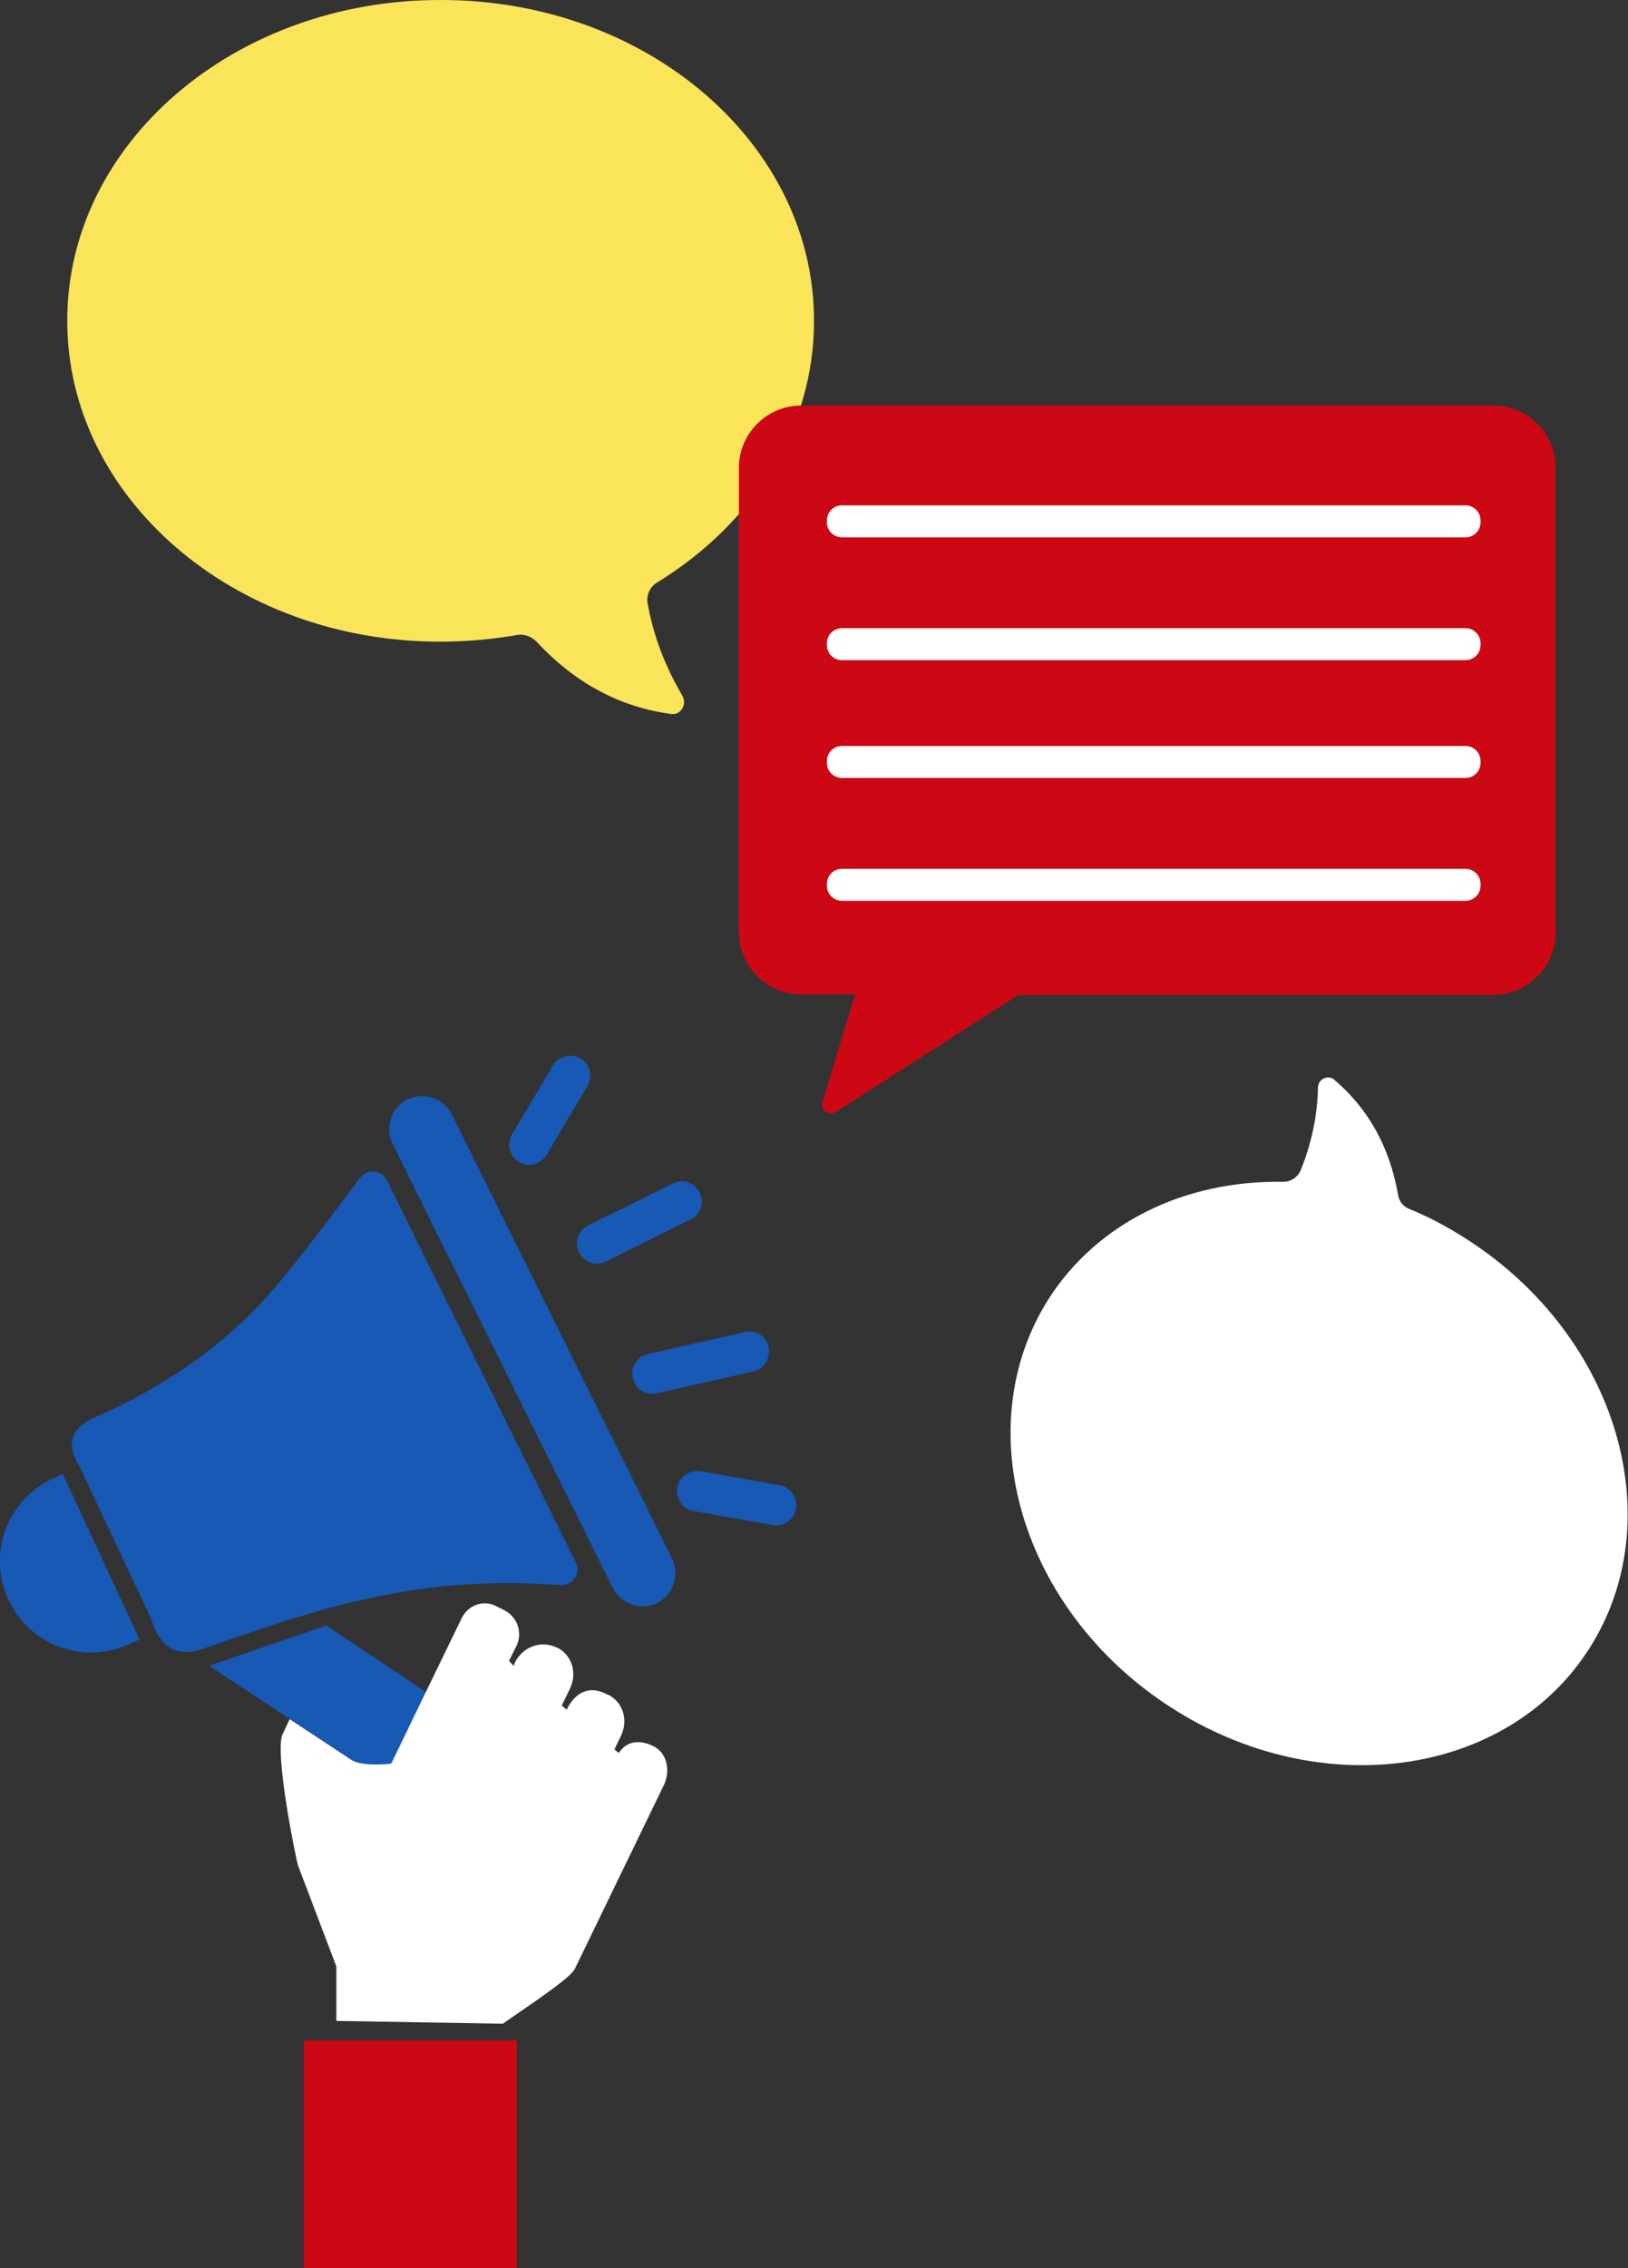 <svg xmlns="http://www.w3.org/2000/svg" xmlns:xlink="http://www.w3.org/1999/xlink" id="Layer_1" x="0px" y="0px" viewBox="0 0 290.4 404.4" style="enable-background:new 0 0 290.4 404.4;" xml:space="preserve"><rect x="0" y="0" width="290.4" height="404.4" fill="#333333" stroke="none"/><style type="text/css">	.st0{fill:#1759B4;}	.st1{fill:#FAE45A;}	.st2{fill:#CC0814;}	.st3{fill:#FFFFFF;}	.st4{clip-path:url(#SVGID_2_);}</style><g>	<g>		<g>			<path class="st0" d="M14.2,261.5c-2.6-4.1-1.4-6.9,2.5-8.7c13.2-5.8,24.2-13.4,33.4-24.5c4.9-5.9,9.4-12,14.1-18.3    c1.3-1.7,3.9-1.4,4.8,0.4c11.2,22.7,22.4,45.3,33.7,68.1c1,2-0.5,4.2-2.7,4.1c-10-0.7-19.3-0.4-29.3,1.4    c-11.9,2.1-22.9,5.9-34.3,9.9c-4.2,1.5-7.7,0.5-9.4-5.2L14.2,261.5z"></path>			<path class="st0" d="M117.2,285.8L117.2,285.8c-2.9,1.4-6.5,0.2-7.9-2.7L70,203.9c-1.4-2.9-0.2-6.5,2.7-7.9l0,0    c2.9-1.4,6.5-0.2,7.9,2.7l39.3,79.2C121.3,280.8,120.1,284.4,117.2,285.8z"></path>			<path class="st0" d="M87.1,314l-12.2,5c-1.6,0.7-3.4,0.5-4.9-0.5L37.3,297l20.9-7.2l29.4,19.6C89.3,310.6,89,313.2,87.1,314z"></path>			<path class="st0" d="M24.9,292.3l-1.8,0.8c-8.1,3.8-17.8,0.3-21.6-7.9l0,0c-3.8-8.1-0.3-17.8,7.9-21.6l1.8-0.8L24.9,292.3z"></path>		</g>		<g>			<path class="st0" d="M104.8,193.6l-7.3,12.3c-1,1.7-3.2,2.3-4.9,1.3l0,0c-1.7-1-2.3-3.2-1.3-4.9l7.3-12.3c1-1.7,3.2-2.3,4.9-1.3    l0,0C105.3,189.7,105.8,191.9,104.8,193.6z"></path>			<path class="st0" d="M123.2,217.4l-15.1,7.5c-1.8,0.9-3.9,0.2-4.8-1.6l0,0c-0.9-1.8-0.2-3.9,1.6-4.8L120,211    c1.8-0.9,3.9-0.2,4.8,1.6l0,0C125.7,214.4,125,216.5,123.2,217.4z"></path>			<path class="st0" d="M134.4,244.5l-17.2,3.9c-1.9,0.5-3.9-0.7-4.3-2.7l0,0c-0.5-1.9,0.7-3.9,2.7-4.3l17.2-3.9    c1.9-0.5,3.9,0.7,4.3,2.7l0,0C137.5,242.1,136.3,244.1,134.4,244.5z"></path>			<path class="st0" d="M137.8,271.9l-14.1-2.5c-1.9-0.3-3.2-2.2-2.9-4.2l0,0c0.3-1.9,2.2-3.2,4.2-2.9l14.1,2.5    c1.9,0.3,3.2,2.2,2.9,4.2l0,0C141.6,271,139.7,272.3,137.8,271.9z"></path>		</g>	</g>	<path id="Shape_13_copy_3" class="st1" d="M95.7,114.4c-0.9-0.9-2.1-1.4-3.4-1.2c-4.6,0.8-9.2,1.2-13.8,1.2  c-36.9,0-66.6-25.8-66.5-57.3C12,25.6,41.8-0.1,78.7,0c36.9,0,66.6,25.8,66.5,57.3c0,18.6-10.5,35.8-27.9,46.5  c-1.3,0.7-2,2.2-1.8,3.6c1,5.9,3.2,11.5,6.2,16.6c0.9,1.5-0.2,3.5-1.9,3.3C110.6,126.1,102.6,121.8,95.7,114.4z"></path>	<rect x="54.2" y="363.8" class="st2" width="38" height="40.6"></rect>	<g>		<path id="Shape_603_copy_3" class="st2" d="M277.5,166.3V83.4c0-6.1-5-11.1-11.1-11.1H142.9c-6.1,0-11.1,5-11.1,11.1v82.8   c0,6.1,5,11.1,11.1,11.1h9.6l-5.9,19.6c0,0.6,0.3,1.1,0.8,1.4c0.2,0.1,0.5,0.2,0.8,0.2s0.7-0.1,1-0.3l32.4-20.8h85   C272.6,177.2,277.5,172.3,277.5,166.3z"></path>		<path id="Rounded_Rectangle_676_copy_3" class="st3" d="M150.2,90.1h111.2c1.5,0,2.7,1.2,2.7,2.7l0,0v0.3c0,1.5-1.2,2.7-2.7,2.7   l0,0H150.2c-1.5,0-2.7-1.2-2.7-2.7l0,0v-0.3C147.5,91.3,148.7,90.1,150.2,90.1L150.2,90.1z M150.2,112h111.2   c1.5,0,2.7,1.2,2.7,2.7l0,0v0.3c0,1.5-1.2,2.7-2.7,2.7l0,0H150.2c-1.5,0-2.7-1.2-2.7-2.7l0,0v-0.3   C147.5,113.2,148.7,112,150.2,112L150.2,112z M150.2,133h111.2c1.5,0,2.7,1.2,2.7,2.7l0,0v0.3c0,1.5-1.2,2.7-2.7,2.7l0,0H150.2   c-1.5,0-2.7-1.2-2.7-2.7l0,0v-0.3C147.5,134.2,148.7,133,150.2,133L150.2,133z M150.2,154.9h111.2c1.5,0,2.7,1.2,2.7,2.7l0,0v0.3   c0,1.5-1.2,2.7-2.7,2.7l0,0H150.2c-1.5,0-2.7-1.2-2.7-2.7l0,0v-0.3C147.5,156.1,148.7,154.9,150.2,154.9L150.2,154.9z"></path>	</g>	<path id="Shape_13_copy_4" class="st3" d="M249.4,213.1c0.2,1.1,0.9,2,1.9,2.4c3.7,1.5,7.2,3.4,10.6,5.6  c26.7,17.3,36.2,49.9,21.6,72.8s-48.1,27.7-74.8,10.4c-26.7-17.3-36.2-49.9-21.6-72.8c8.7-13.5,24.2-21.1,41.8-20.8  c1.3,0,2.4-0.7,3-1.8c2-4.8,3.1-9.9,3.2-15c0-1,0.8-1.8,1.8-1.8c0.4,0,0.8,0.1,1.1,0.4C244,197.6,247.9,204.4,249.4,213.1z"></path>	<g>		<g>			<defs>				<polygon id="SVGID_1_" points="62.9,313.9 50.3,305.6 39.1,307.7 35.9,349.2 58.9,361.7 107.3,362.6 137.8,317.2 105.8,290.2      88.6,284.2 79.1,285.6 67.4,289.4 61.6,289.9 63.9,294.6     "></polygon>			</defs>			<clipPath id="SVGID_2_">				<use xlink:href="#SVGID_1_" style="overflow:visible;"></use>			</clipPath>			<g class="st4">				<path class="st3" d="M116.5,311.3L116.5,311.3c-2-1-4.5-1.2-6.1,1.2c-0.4-0.2-0.4-0.3-0.8-0.6l1.2-2.5c1.3-2.8,0.3-6-2.4-7.3     h-0.1c-5-2.7-7.2,2.7-7.2,2.7c-0.3-0.2-0.6-0.5-0.9-0.7l1.5-3.1c1.3-2.8,0.3-6-2.4-7.3h-0.1c-2.7-1.3-5.9-0.1-7.3,2.6l-0.3,0.7     c-0.3-0.3-0.5-0.6-0.8-0.9l1.3-2.6c1.2-2.4,0.2-5.3-2.3-6.5l-1.4-0.7c-2.2-1.1-4.9-0.1-6,2.1c-4,8.2-12.6,26-12.6,26     c-0.4,0.2-6.9,0.6-7.4-1.1l0.3-0.8c0,0-7.9-12-8.1-12.2l-4.2,8.9c-1.5,3.2,2.5,22.9,2.8,23.5l6.8,17.9v9.7l29.7,0.5     c1.6-1.2,11.9-7.9,12.8-9.7l15.9-32.8C119.7,315.6,118.9,312.4,116.5,311.3z"></path>			</g>		</g>	</g></g></svg>